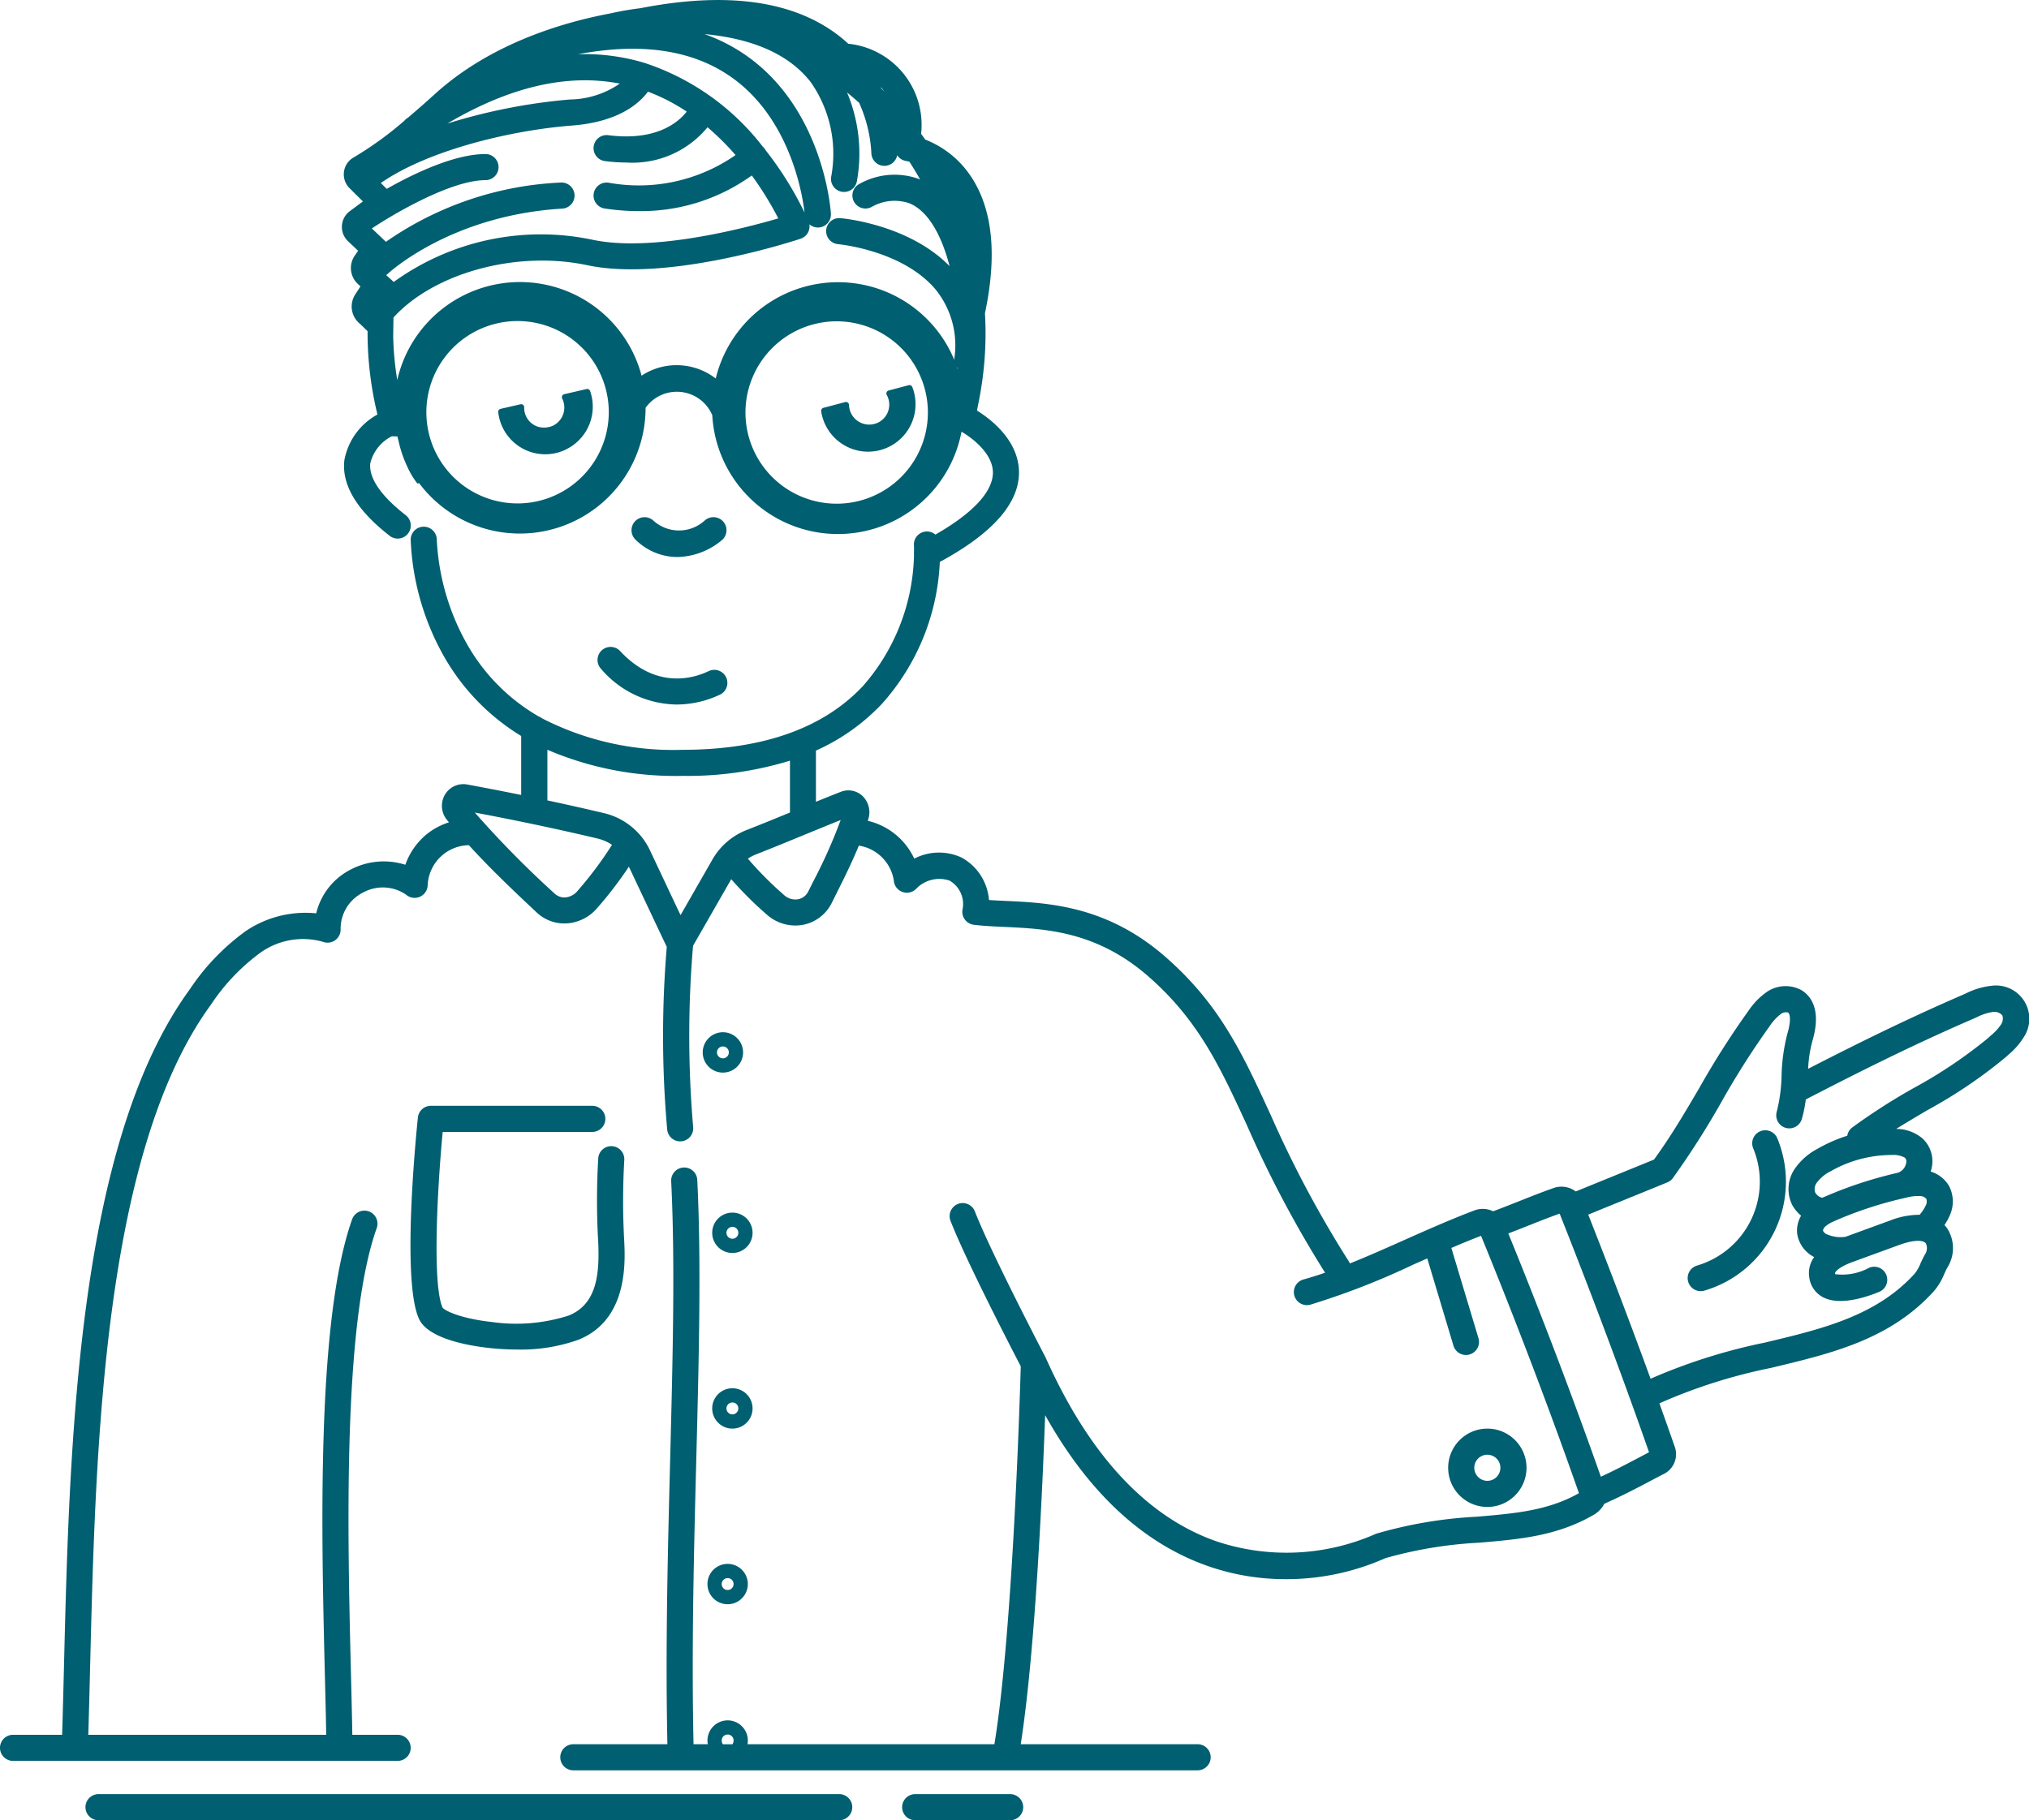 <svg id="Group_360" data-name="Group 360" xmlns="http://www.w3.org/2000/svg" width="157.136" height="141" viewBox="0 0 157.136 141">
  <path id="Path_1223" data-name="Path 1223" d="M532.532,275.131l1.686-.448a.237.237,0,0,1,.3.223,1.564,1.564,0,0,0,1.538,1.522h.034a1.546,1.546,0,0,0,1.349-2.3.237.237,0,0,1,.147-.341l1.552-.412a.24.24,0,0,1,.282.144,3.882,3.882,0,0,1,.127.388,3.675,3.675,0,0,1-2.609,4.494,3.719,3.719,0,0,1-.993.124,3.679,3.679,0,0,1-3.583-3.134A.237.237,0,0,1,532.532,275.131Z" transform="translate(-468.766 -243.537)" fill="#005f70"/>
  <path id="Path_1224" data-name="Path 1224" d="M673.559,279.669a3.663,3.663,0,0,1-5.268-2.88.233.233,0,0,1,.182-.257l1.541-.354a.232.232,0,0,1,.2.046.236.236,0,0,1,.087.187,1.533,1.533,0,0,0,1.076,1.507,1.677,1.677,0,0,0,1.189-.1,1.563,1.563,0,0,0,.678-2.085.236.236,0,0,1,.158-.336l1.727-.4a.235.235,0,0,1,.276.152,3.6,3.6,0,0,1,.114.392,3.679,3.679,0,0,1-1.961,4.124Z" transform="translate(-629.705 -244.861)" fill="#005f70"/>
  <path id="Path_1225" data-name="Path 1225" d="M166.515,597.78a6.772,6.772,0,0,0,4.34-9.08,1.011,1.011,0,0,1,1.869-.772,8.795,8.795,0,0,1-5.636,11.792,1.011,1.011,0,1,1-.573-1.939Z" transform="translate(-35.079 -499.749)" fill="#005f70"/>
  <path id="Path_1226" data-name="Path 1226" d="M621.148,387.377l-.017.008a7.913,7.913,0,0,1-3.292.732,7.824,7.824,0,0,1-5.846-2.762,1.011,1.011,0,1,1,1.48-1.378c2.793,3,5.683,2.1,6.8,1.579.053-.025.09-.041.108-.048a1.011,1.011,0,0,1,.772,1.869Z" transform="translate(-565.446 -333.543)" fill="#005f70"/>
  <path id="Path_1227" data-name="Path 1227" d="M615.541,332.086a4.632,4.632,0,0,1-3.217-1.334,1.011,1.011,0,1,1,1.376-1.482,2.956,2.956,0,0,0,3.985-.026,1.011,1.011,0,0,1,1.321,1.531A5.554,5.554,0,0,1,615.541,332.086Z" transform="translate(-563.094 -288.937)" fill="#005f70"/>
  <path id="Path_1228" data-name="Path 1228" d="M560.011,867h57.363a1.011,1.011,0,1,1,0,2.022H560.011a1.011,1.011,0,1,1,0-2.022Z" transform="translate(-552.381 -728.022)" fill="#005f70"/>
  <path id="Path_1229" data-name="Path 1229" d="M488.011,867h7.354a1.011,1.011,0,1,1,0,2.022h-7.354a1.011,1.011,0,1,1,0-2.022Z" transform="translate(-417.134 -728.022)" fill="#005f70"/>
  <path id="Path_1230" data-name="Path 1230" d="M64.347,245.48h3.8c.054-1.7.1-3.511.147-5.414.421-17.03,1-40.353,9.737-52.327a17.537,17.537,0,0,1,4.353-4.529,8.265,8.265,0,0,1,5.441-1.362,5.152,5.152,0,0,1,2.766-3.441,5.517,5.517,0,0,1,4.137-.322,5.346,5.346,0,0,1,1.569-2.295,5.262,5.262,0,0,1,1.812-.992c-.047-.057-.1-.111-.142-.169a1.717,1.717,0,0,1-.171-1.978,1.655,1.655,0,0,1,1.748-.779c1.425.263,2.806.531,4.155.805V168.11a17.084,17.084,0,0,1-5.916-6.054,19.981,19.981,0,0,1-2.641-9.149,1.01,1.01,0,0,1,1.01-1.01h0a1.012,1.012,0,0,1,1.011,1.009,18.253,18.253,0,0,0,2.409,8.206,15,15,0,0,0,5.495,5.492,1,1,0,0,1,.256.143,22.2,22.2,0,0,0,10.869,2.433c6.191,0,10.891-1.659,13.968-4.932a15.886,15.886,0,0,0,3.961-10.157,1,1,0,0,1,0-.2c.005-.339,0-.537-.006-.548a1.01,1.01,0,0,1,1.663-.834c3.653-2.092,4.457-3.753,4.454-4.812-.005-1.465-1.614-2.688-2.433-3.157a9.743,9.743,0,0,1-19.3-1.278,2.981,2.981,0,0,0-5.165-.578c0,.008,0,.016,0,.024A9.741,9.741,0,0,1,95.8,148.532a.939.939,0,0,0-.144.016,6.275,6.275,0,0,1-.742-1.227,9.347,9.347,0,0,1-.716-2.077c-.03-.112-.058-.226-.084-.339l-.432-.012a3.18,3.18,0,0,0-1.669,2.091c-.127,1.136.822,2.527,2.744,4.021a1.011,1.011,0,1,1-1.242,1.6c-2.543-1.978-3.724-3.943-3.512-5.842a5.071,5.071,0,0,1,2.558-3.552l-.022-.122a26.885,26.885,0,0,1-.735-5.929l0-.408-.571-.554a1.725,1.725,0,0,1-.387-2.29l.407-.626-.2-.185a1.69,1.69,0,0,1-.247-2.193l.264-.38-.785-.746a1.52,1.52,0,0,1,.14-2.321l1.018-.756c-.345-.34-.735-.726-1.034-1.026a1.506,1.506,0,0,1,.329-2.39,27.136,27.136,0,0,0,3.911-2.831,1,1,0,0,1,.2-.187l.1-.069q.971-.821,2.067-1.815c4.236-3.846,9.746-5.523,13.587-6.245a22.8,22.8,0,0,1,2.333-.405c6.764-1.321,11.97-.572,15.49,2.232.213.169.412.344.6.521a6.315,6.315,0,0,1,5.645,6.979q.161.22.317.444a7.526,7.526,0,0,1,3.552,2.872c1.675,2.518,2.032,6.076,1.075,10.585q.039.664.046,1.336a26.892,26.892,0,0,1-.562,5.677l-.1.524c1.01.624,3.236,2.281,3.252,4.773.015,2.408-2.048,4.745-6.131,6.951a17.616,17.616,0,0,1-4.477,10.986,15.963,15.963,0,0,1-5.116,3.627v3.966c.632-.258,1.27-.514,1.909-.765a1.6,1.6,0,0,1,1.69.308,1.762,1.762,0,0,1,.454,1.81c-.013.041-.027.08-.04.121a5.3,5.3,0,0,1,3.6,2.93,4.157,4.157,0,0,1,3.666-.083,4.1,4.1,0,0,1,2.12,3.29c.406.027.833.047,1.273.067,3.321.154,7.868.363,12.42,4.359,4.2,3.682,5.935,7.461,8.137,12.245A84.822,84.822,0,0,0,167.79,208.8a1.012,1.012,0,0,1,.086.169c1.329-.531,2.677-1.13,4.065-1.748,1.763-.785,3.587-1.6,5.537-2.344a1.809,1.809,0,0,1,1.491.052c.735-.275,1.407-.541,2.056-.8.861-.342,1.674-.666,2.545-.972a1.837,1.837,0,0,1,1.8.235c1.228-.5,2.073-.846,2.918-1.189.894-.363,1.789-.727,3.141-1.281,1.314-1.8,2.433-3.71,3.516-5.557a64.818,64.818,0,0,1,3.8-5.965,5.549,5.549,0,0,1,1.43-1.47,2.576,2.576,0,0,1,2.661-.139c.646.384,1.616,1.407.86,3.948a9.974,9.974,0,0,0-.331,2.153c4.693-2.414,8.332-4.154,11.986-5.737l.244-.108a5.672,5.672,0,0,1,1.941-.583,2.58,2.58,0,0,1,2.522,3.99,5.57,5.57,0,0,1-1.182,1.347c-.07.064-.141.127-.21.192a37.889,37.889,0,0,1-6.107,4.126c-.826.489-1.63.964-2.374,1.428a3.173,3.173,0,0,1,2.04.739,2.418,2.418,0,0,1,.7,2.328c-.02.081-.043.161-.068.238a2.484,2.484,0,0,1,1.414,1.1,2.588,2.588,0,0,1,.076,2.269,4.059,4.059,0,0,1-.425.77,2.553,2.553,0,0,1,.208.252,2.824,2.824,0,0,1,.034,3.019c-.1.168-.177.348-.263.538a4.767,4.767,0,0,1-.807,1.33c-3.4,3.737-7.88,4.8-12.619,5.933a41.683,41.683,0,0,0-8.628,2.742c.407,1.134.8,2.238,1.17,3.306a1.715,1.715,0,0,1-.94,2.218l-.78.411c-1.206.637-2.257,1.193-3.714,1.844a2.143,2.143,0,0,1-.929.916c-2.8,1.594-5.7,1.84-8.772,2.1a32.539,32.539,0,0,0-7.263,1.2,18.821,18.821,0,0,1-7.72,1.624,18.16,18.16,0,0,1-6.1-1.044c-4.975-1.766-9.175-5.68-12.521-11.657-.23,6.3-.794,18.5-1.892,25.487h13.7a1.011,1.011,0,1,1,0,2.022H107.738a1.011,1.011,0,1,1,0-2.022h7.286c-.162-7.445.028-14.884.213-22.082.2-7.841.392-15.247.079-21.531a1.011,1.011,0,1,1,2.02-.1c.317,6.361.126,13.8-.077,21.684-.185,7.188-.374,14.617-.212,22.029h1.105a1.563,1.563,0,1,1,3.074,0h19.123c1.418-8.689,1.972-26.888,2.04-29.274-.716-1.376-4.255-8.221-5.44-11.267a1.011,1.011,0,1,1,1.885-.733c1.252,3.219,5.427,11.217,5.469,11.3v0l.017.035.009.018c3.35,7.491,7.766,12.26,13.127,14.175a17.118,17.118,0,0,0,12.337-.508,1.01,1.01,0,0,1,.151-.062,33.935,33.935,0,0,1,7.773-1.308c2.951-.251,5.5-.467,7.9-1.821-2.191-6.268-4.944-13.507-7.581-19.937-.784.3-1.547.619-2.3.939l2.1,6.99a1.011,1.011,0,1,1-1.937.581l-2.028-6.761-1.107.491a57.9,57.9,0,0,1-7.944,3.092,1.011,1.011,0,1,1-.54-1.949c.558-.155,1.117-.333,1.677-.526a87.123,87.123,0,0,1-6.023-11.357c-2.1-4.566-3.762-8.172-7.634-11.57-4.019-3.528-7.989-3.711-11.179-3.858-.838-.039-1.629-.075-2.37-.167a1.011,1.011,0,0,1-.864-1.222,2.092,2.092,0,0,0-1.016-2.2,2.479,2.479,0,0,0-2.571.625,1.011,1.011,0,0,1-1.739-.6,3.236,3.236,0,0,0-2.712-2.733c-.534,1.3-1.14,2.519-1.735,3.71q-.176.353-.354.709a3.149,3.149,0,0,1-2.165,1.7,3.305,3.305,0,0,1-2.8-.714,28.237,28.237,0,0,1-2.829-2.805l-2.957,5.158a82.81,82.81,0,0,0,.006,14.014,1.012,1.012,0,0,1-.878,1.129,1.055,1.055,0,0,1-.127.008,1.012,1.012,0,0,1-1-.886,82.323,82.323,0,0,1-.035-14.179c-.648-1.362-1.306-2.759-1.965-4.156l-.971-2.058a29.843,29.843,0,0,1-2.48,3.235,3.37,3.37,0,0,1-2.371,1.161,3.126,3.126,0,0,1-2.3-.86c-1.872-1.755-3.6-3.4-5.239-5.2a3.246,3.246,0,0,0-3.192,3.112,1.011,1.011,0,0,1-1.673.721,3.169,3.169,0,0,0-3.324-.168,3.134,3.134,0,0,0-1.745,2.845,1.011,1.011,0,0,1-1.37.974,5.678,5.678,0,0,0-4.852.849,15.825,15.825,0,0,0-3.826,4.028c-8.367,11.463-8.935,34.421-9.349,51.184-.047,1.884-.091,3.678-.145,5.365H88.6c-.022-1.313-.059-2.794-.1-4.459-.272-10.991-.684-27.6,2.106-35.47a1.011,1.011,0,1,1,1.906.676c-2.665,7.517-2.259,23.9-1.991,34.744.042,1.684.079,3.18.1,4.509h3.51a1.011,1.011,0,1,1,0,2.022H64.347a1.011,1.011,0,0,1,0-2.022Zm46.077-103.366a7.064,7.064,0,1,0-6.087,7.921A7.072,7.072,0,0,0,110.424,142.114Zm-9.489-19.083a1.011,1.011,0,0,1,0,2.022c-2.653,0-7.082,2.591-8.8,3.742l1.089,1.035a25.66,25.66,0,0,1,13.537-4.591,1.011,1.011,0,1,1,.121,2.019c-8.673.52-13.47,5.007-13.518,5.053a1.015,1.015,0,0,1-.121.095l.586.534a19.437,19.437,0,0,1,15.409-3.267c4.581.972,11.673-.867,14.373-1.657a25.253,25.253,0,0,0-2.052-3.326,14.68,14.68,0,0,1-8.767,2.76,17.7,17.7,0,0,1-2.627-.2,1.011,1.011,0,1,1,.3-2,13.1,13.1,0,0,0,9.835-2.141,20.275,20.275,0,0,0-2.17-2.153,7.525,7.525,0,0,1-6.279,2.731,13.008,13.008,0,0,1-1.665-.111,1.011,1.011,0,1,1,.259-2.006c3.8.491,5.5-1.079,6.072-1.828a14.863,14.863,0,0,0-3-1.544c-.713.964-2.34,2.352-5.882,2.625-4.695.361-11.146,1.9-14.806,4.454l.458.45C95.428,124.515,98.546,123.031,100.935,123.031Zm7.162-7.73a15.964,15.964,0,0,1,5.143.666,19.1,19.1,0,0,1,9.177,6.5c.012.011.026.019.038.031a1,1,0,0,1,.168.229,26.4,26.4,0,0,1,3.02,4.836c-.142-1.257-1.073-7.429-5.9-10.648C116.77,114.931,112.865,114.4,108.1,115.3Zm-10.121,5.37a44.547,44.547,0,0,1,9.5-1.867,6.95,6.95,0,0,0,3.857-1.229C107.273,116.782,102.795,117.821,97.976,120.672Zm33.618-2.71c.079.074.158.147.236.222a3.83,3.83,0,0,0-.3-.345ZM121.128,143.97a7.064,7.064,0,1,0,6.084-7.922A7.071,7.071,0,0,0,121.128,143.97Zm16.374-4.284c0-.024.006-.048.009-.072-.019-.022-.038-.044-.056-.067C137.47,139.593,137.486,139.639,137.5,139.686Zm-21.809-.3a4.952,4.952,0,0,1,3.074,1.034A9.742,9.742,0,0,1,137.25,139a1,1,0,0,1,0-.17,6.868,6.868,0,0,0-1.429-5.272c-2.535-3.065-7.507-3.54-7.579-3.547a1.011,1.011,0,0,1,.172-2.015c.226.019,5.306.488,8.465,3.72-.69-2.632-1.764-4.316-3.111-4.869a3.546,3.546,0,0,0-2.889.261,1.011,1.011,0,0,1-1.061-1.721,5.562,5.562,0,0,1,4.688-.423c.031.013.062.029.093.042q-.4-.708-.836-1.383c-.138-.035-.225-.05-.244-.053a1.008,1.008,0,0,1-.7-.448,1.01,1.01,0,0,1-.99.824h0a1.013,1.013,0,0,1-1.011-1.007,10.782,10.782,0,0,0-.947-3.879q-.457-.411-.935-.8a12.189,12.189,0,0,1,.756,6.912,1.011,1.011,0,1,1-1.976-.432,9.673,9.673,0,0,0-1.586-7.27c-1.643-2.121-4.412-3.371-8.236-3.731a13.431,13.431,0,0,1,2.991,1.494c6.2,4.143,6.783,12.078,6.8,12.414a1.01,1.01,0,0,1-.942,1.074l-.068,0a1.006,1.006,0,0,1-.656-.246,1.009,1.009,0,0,1-.678,1.114c-.416.139-10.261,3.381-16.525,2.052-5.457-1.158-11.84.581-15.008,4.051l-.021,1.443a23.408,23.408,0,0,0,.315,3.4,9.743,9.743,0,0,1,18.921-.336A4.907,4.907,0,0,1,115.692,139.385Zm4.456,106.554a.46.46,0,1,0-.919,0,.454.454,0,0,0,.094.276h.731A.454.454,0,0,0,120.148,245.939Zm90.712-45.161a1.817,1.817,0,0,0-1.017-.213,9.562,9.562,0,0,0-4.73,1.259,2.987,2.987,0,0,0-1.076.889.831.831,0,0,0-.122.764.88.88,0,0,0,.449.378.27.27,0,0,0,.156,0l.173-.077.009,0,.084-.037a32.139,32.139,0,0,1,5.534-1.8.985.985,0,0,0,.647-.8A.4.4,0,0,0,210.86,200.778ZM212,205.2a3.144,3.144,0,0,0,.482-.736.65.65,0,0,0,.038-.5.636.636,0,0,0-.449-.216,3.456,3.456,0,0,0-1.1.122,30.108,30.108,0,0,0-5.387,1.735l-.121.053c-.06.029-.119.058-.18.082a2.267,2.267,0,0,0-.566.35.529.529,0,0,0-.2.335.571.571,0,0,0,.363.309,2.615,2.615,0,0,0,1.376.171l3.457-1.262A6.181,6.181,0,0,1,212,205.2Zm-11.987,9.9c4.427-1.055,8.608-2.051,11.593-5.327a3,3,0,0,0,.461-.8c.1-.212.206-.453.346-.7a.878.878,0,0,0,.079-.846c-.227-.317-1.023-.274-2.079.112l-3.583,1.308c-1.081.395-1.4.774-1.378.9a.316.316,0,0,0,.011.052,4.358,4.358,0,0,0,2.636-.5,1.011,1.011,0,1,1,.77,1.87c-1.1.454-3.145,1.108-4.417.38a2.03,2.03,0,0,1-1-1.518,2.108,2.108,0,0,1,.384-1.559,2.427,2.427,0,0,1-1.321-1.833,2.3,2.3,0,0,1,.307-1.371,2.935,2.935,0,0,1-.685-.825,2.783,2.783,0,0,1,.206-2.823,4.958,4.958,0,0,1,1.769-1.544,11.562,11.562,0,0,1,2.285-1,1,1,0,0,1,.373-.632,47.6,47.6,0,0,1,4.766-3.06,36.706,36.706,0,0,0,5.759-3.867c.075-.07.152-.139.228-.209a3.944,3.944,0,0,0,.784-.851.818.818,0,0,0,.1-.706.828.828,0,0,0-.734-.264,4.052,4.052,0,0,0-1.255.413l-.261.115c-3.894,1.686-7.773,3.556-12.972,6.251h0a9.521,9.521,0,0,1-.308,1.516,1.011,1.011,0,1,1-1.938-.577,12.434,12.434,0,0,0,.371-2.792,14.127,14.127,0,0,1,.452-3.249c.275-.925.231-1.522.044-1.632a.639.639,0,0,0-.544.108,3.907,3.907,0,0,0-.889.967,63.251,63.251,0,0,0-3.682,5.783,64.823,64.823,0,0,1-3.8,5.965,1.011,1.011,0,0,1-.428.333c-1.5.617-2.457,1-3.409,1.391-.8.324-1.6.648-2.718,1.108,1.7,4.3,3.35,8.654,4.829,12.712A44.05,44.05,0,0,1,200.012,215.1Zm-12.7,10.391c1.128-.522,2.029-1,3.042-1.534l.69-.364c-1.938-5.552-4.388-12.1-6.922-18.484-.79.281-1.55.583-2.353.9-.519.206-1.052.418-1.623.636C182.642,212.755,185.216,219.525,187.315,225.492Zm-63.233-45.039a1.294,1.294,0,0,0,1.09.3,1.123,1.123,0,0,0,.775-.623q.178-.359.356-.715a40.114,40.114,0,0,0,2.14-4.794c-.943.377-1.885.765-2.8,1.142-1.224.5-2.491,1.026-3.759,1.521a3.138,3.138,0,0,0-.626.33A27.428,27.428,0,0,0,124.082,180.453Zm-10.423-3.518c.391.827.785,1.662,1.179,2.5.4.854.805,1.708,1.205,2.553l2.473-4.314a5.24,5.24,0,0,1,2.631-2.274c1.13-.441,2.264-.905,3.37-1.361v-4.017A27.035,27.035,0,0,1,116.2,171.2a25.137,25.137,0,0,1-10.471-2.023V173.1c1.475.315,2.918.639,4.341.976A5.273,5.273,0,0,1,113.659,176.935ZM106.27,180.3a1.119,1.119,0,0,0,.824.316,1.368,1.368,0,0,0,.951-.485,28.953,28.953,0,0,0,2.689-3.591,3.48,3.48,0,0,0-1.135-.491c-3.029-.718-6.142-1.377-9.491-2.009A77.579,77.579,0,0,0,106.27,180.3Z" transform="translate(-63.336 -111.098)" fill="#005f70"/>
  <path id="Path_1231" data-name="Path 1231" d="M667.854,595.13a13.239,13.239,0,0,1-4.716.75,19.977,19.977,0,0,1-2.374-.144c-1.66-.2-4.546-.753-5.231-2.221-1.366-2.927-.224-14.32-.09-15.609a1.012,1.012,0,0,1,1.006-.906h12.5a1.011,1.011,0,1,1,0,2.022H657.364c-.446,4.709-.795,11.87-.009,13.617.2.246,1.426.85,3.861,1.113a13.3,13.3,0,0,0,5.89-.5c2.2-.874,2.406-3.226,2.305-5.637a55.838,55.838,0,0,1,0-6.569,1.011,1.011,0,0,1,2.014.182,55.5,55.5,0,0,0,0,6.3C671.5,589.192,671.686,593.606,667.854,595.13Z" transform="translate(-623.079 -491.341)" fill="#005f70"/>
  <path id="Path_1232" data-name="Path 1232" d="M278.034,713A3.034,3.034,0,1,1,275,716.034,3.037,3.037,0,0,1,278.034,713Zm0,4.045a1.011,1.011,0,1,0-1.011-1.011A1.012,1.012,0,0,0,278.034,717.045Z" transform="translate(-162.847 -602.336)" fill="#005f70"/>
  <path id="Path_1233" data-name="Path 1233" d="M606.563,546A1.563,1.563,0,1,1,605,547.563,1.565,1.565,0,0,1,606.563,546Zm0,2.022a.46.46,0,1,0-.46-.46A.46.46,0,0,0,606.563,548.022Z" transform="translate(-550.578 -466.04)" fill="#005f70"/>
  <path id="Path_1234" data-name="Path 1234" d="M602.563,625.126a1.563,1.563,0,1,1,1.563-1.563A1.564,1.564,0,0,1,602.563,625.126Zm0-2.022a.46.46,0,1,0,.46.46A.46.46,0,0,0,602.563,623.1Z" transform="translate(-545.843 -528.067)" fill="#005f70"/>
  <path id="Path_1235" data-name="Path 1235" d="M602.563,699.126a1.563,1.563,0,1,1,1.563-1.563A1.564,1.564,0,0,1,602.563,699.126Zm0-2.022a.46.46,0,1,0,.46.46A.46.46,0,0,0,602.563,697.1Z" transform="translate(-545.843 -588.462)" fill="#005f70"/>
  <path id="Path_1236" data-name="Path 1236" d="M604.563,773.126a1.563,1.563,0,1,1,1.563-1.563A1.564,1.564,0,0,1,604.563,773.126Zm0-2.022a.46.46,0,1,0,.46.46A.46.46,0,0,0,604.563,771.1Z" transform="translate(-548.211 -648.857)" fill="#005f70"/>
</svg>

